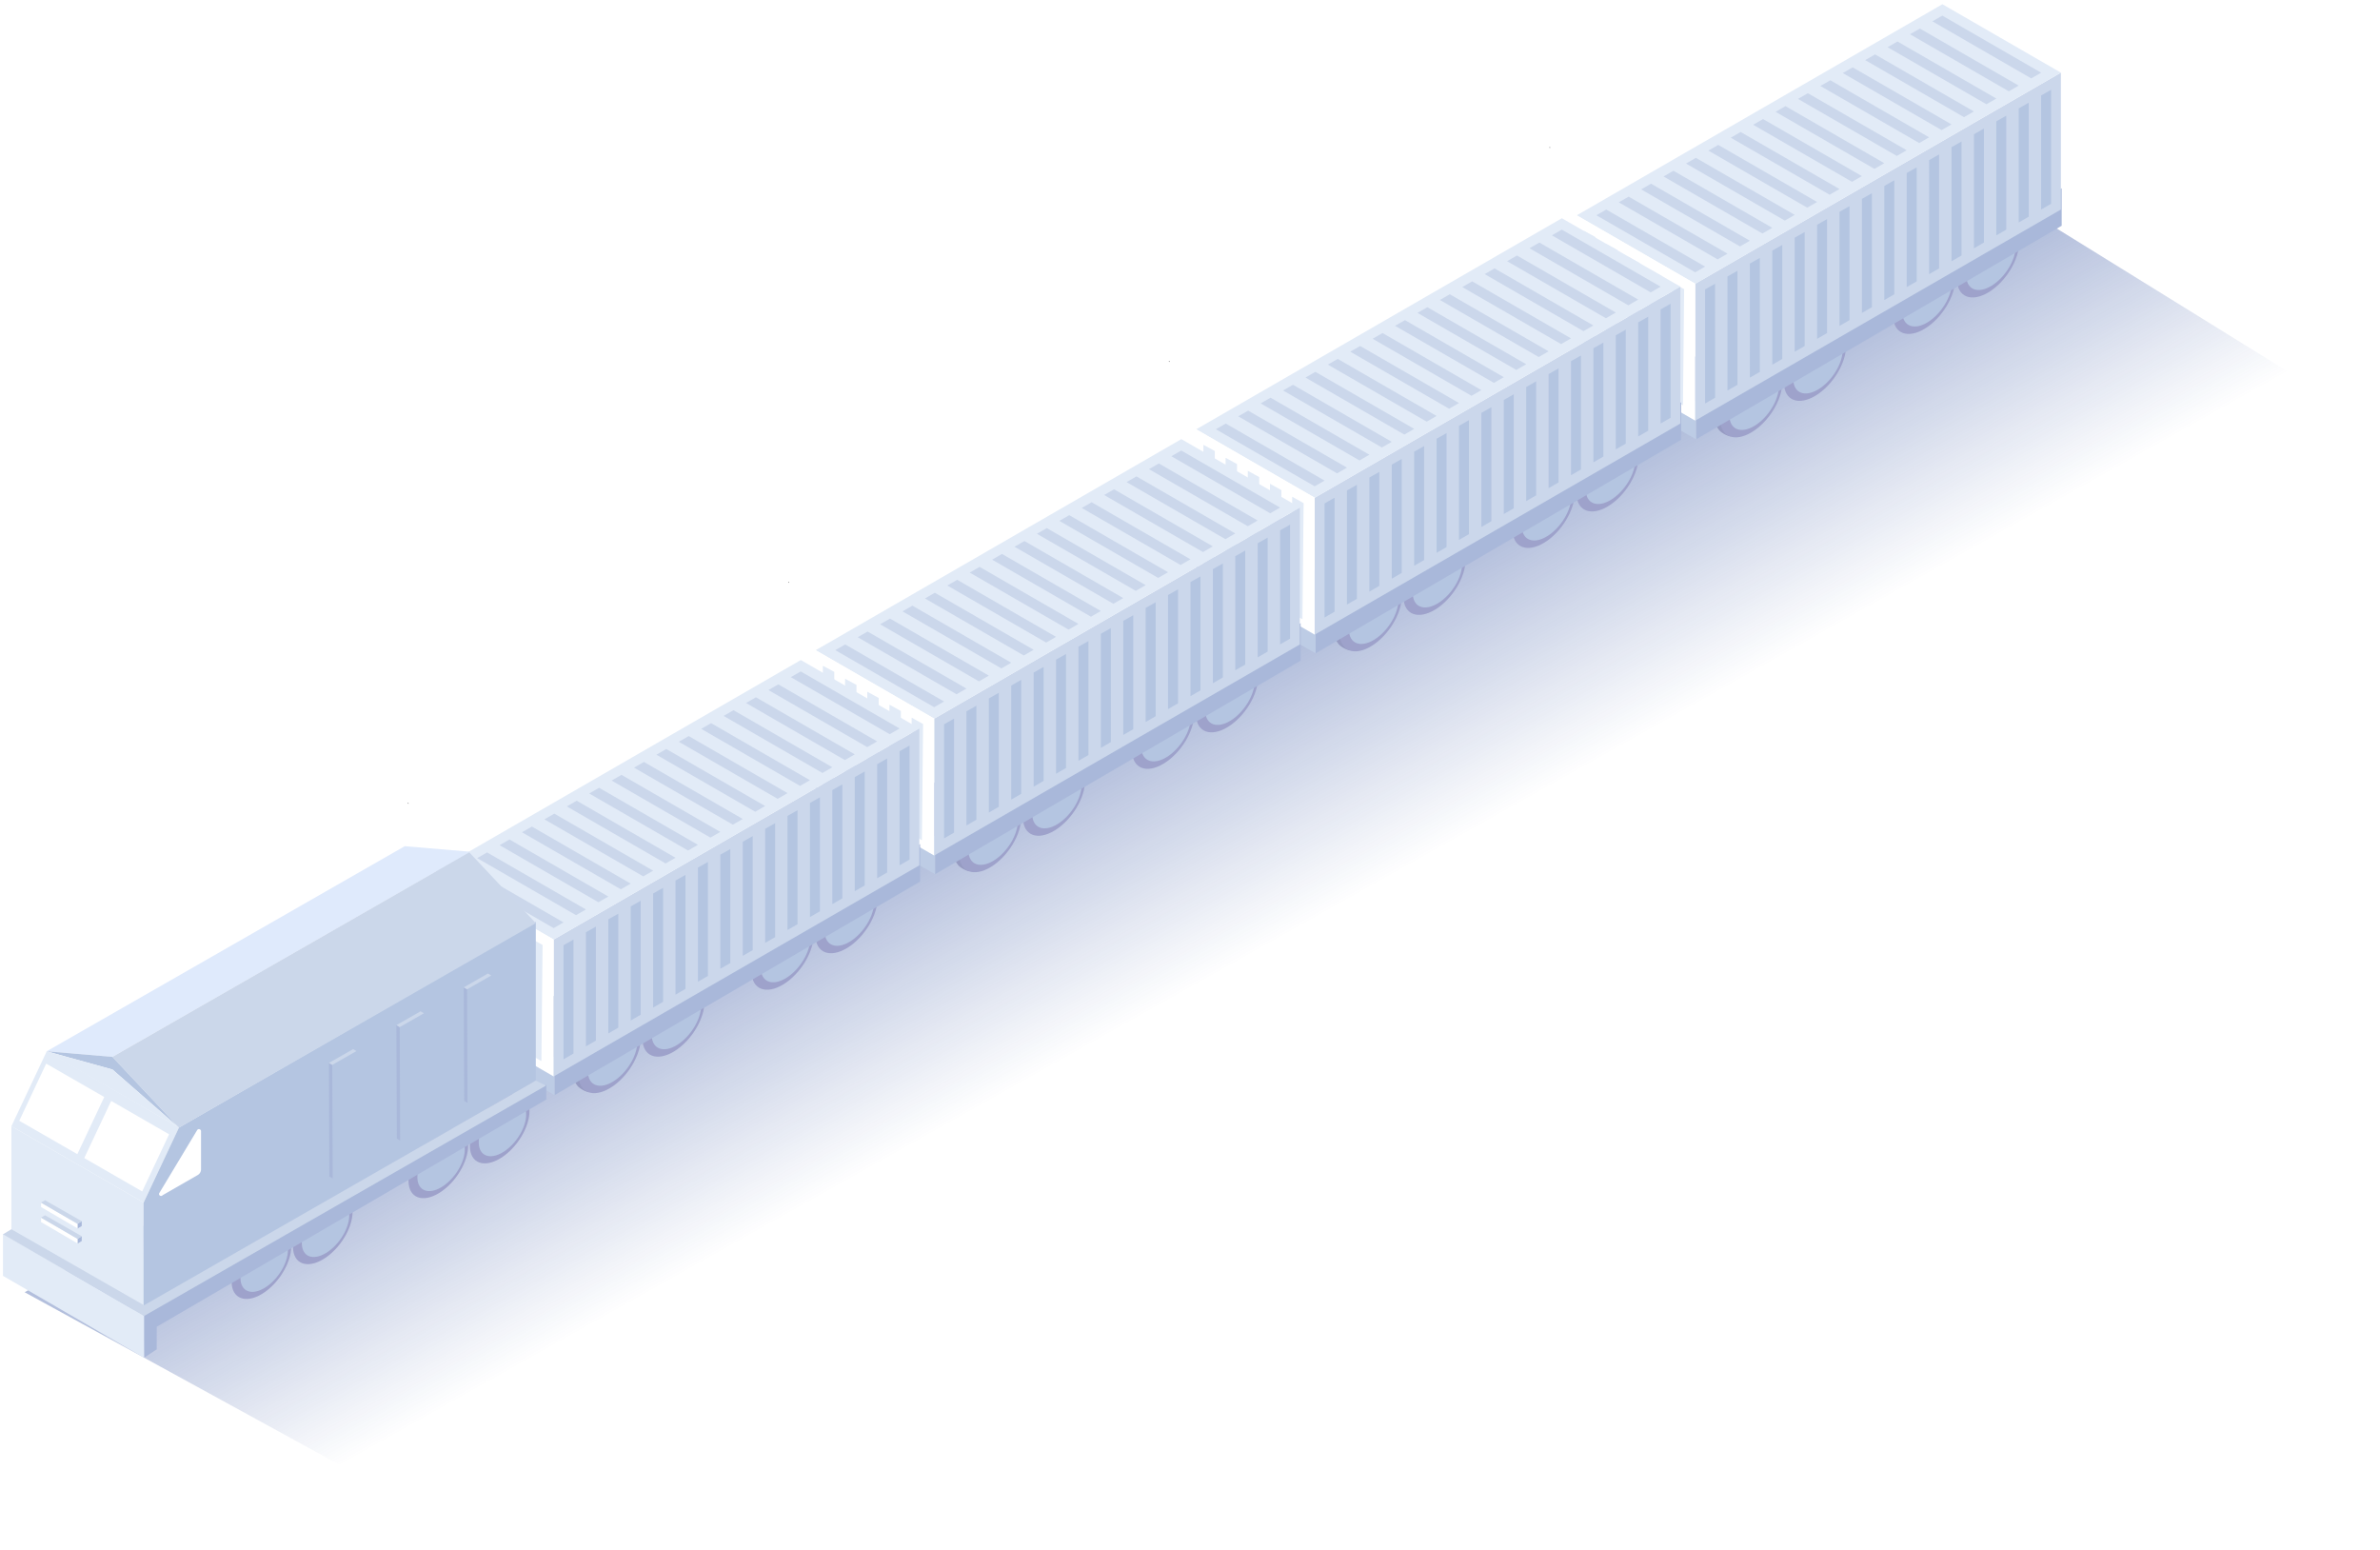 <svg width="344" height="224" fill="none" xmlns="http://www.w3.org/2000/svg"><g clip-path="url(#a)"><g style="mix-blend-mode:multiply" opacity=".4" filter="url(#b)"><path d="m288.136 27.366 53.262 32.97L65.958 220.95 3.563 186.76 288.136 27.366Z" fill="url(#c)"/></g><path d="M289.536 36.67c.114.898-.562 2.167-1.508 2.846-.947.679-1.809.488-1.922-.407-.113-.894.562-2.166 1.509-2.846.947-.678 1.828-.491 1.921.407Z" fill="#9EA2CB"/><path d="M289.079 36.995c.085.654-.404 1.585-1.104 2.077-.7.492-1.323.358-1.404-.297-.081-.654.405-1.585 1.105-2.077.699-.492 1.318-.358 1.403.297ZM279.845 42.268c.085.655-.405 1.586-1.104 2.078-.7.492-1.323.358-1.404-.297-.081-.654.404-1.585 1.104-2.077.7-.492 1.323-.362 1.404.296Z" fill="#B4C5E1"/><path d="M264.538 51.618c.114.899-.562 2.167-1.508 2.846-.947.679-1.809.488-1.922-.407-.113-.894.562-2.166 1.509-2.845.946-.68 1.804-.492 1.921.406Z" fill="#9EA2CB"/><path d="M264.075 51.943c.085.654-.404 1.585-1.104 2.077-.7.492-1.323.358-1.404-.296-.081-.655.405-1.586 1.105-2.078.7-.492 1.318-.374 1.403.297ZM254.841 57.217c.085.654-.405 1.585-1.104 2.077-.7.492-1.323.358-1.404-.297-.081-.654.405-1.585 1.104-2.077.7-.492 1.323-.362 1.404.297Z" fill="#B4C5E1"/><path d="M291.802 34.572c.295 2.326-1.46 5.627-3.92 7.367-2.459 1.74-4.692 1.268-4.983-1.057-.291-2.326 1.46-5.627 3.92-7.367 2.459-1.74 4.688-1.268 4.983 1.057Z" fill="#9EA2CB"/><path d="M291.314 35.215c.235 1.85-1.161 4.472-3.119 5.862-1.958 1.39-3.733 1.008-3.968-.841-.235-1.85 1.161-4.472 3.119-5.863 1.958-1.39 3.717-.987 3.968.842Z" fill="#B4C5E1"/><path d="M282.566 39.845c.295 2.325-1.46 5.626-3.92 7.366-2.459 1.74-4.692 1.269-4.983-1.057-.292-2.325 1.46-5.626 3.919-7.366 2.46-1.74 4.693-1.268 4.984 1.057Z" fill="#9EA2CB"/><path d="M282.078 40.487c.234 1.85-1.161 4.472-3.119 5.863-1.958 1.39-3.734 1.008-3.968-.842-.235-1.85 1.161-4.472 3.118-5.862 1.958-1.39 3.738-1.008 3.969.841Z" fill="#B4C5E1"/><path d="M266.79 49.52c.296 2.325-1.46 5.626-3.919 7.366-2.46 1.74-4.693 1.269-4.984-1.057-.291-2.325 1.46-5.626 3.92-7.366 2.459-1.74 4.696-1.256 4.983 1.057Z" fill="#9EA2CB"/><path d="M266.308 50.166c.235 1.85-1.161 4.472-3.119 5.863-1.958 1.39-3.733 1.008-3.968-.842-.235-1.85 1.161-4.472 3.119-5.862 1.958-1.39 3.734-1.012 3.968.841Z" fill="#B4C5E1"/><path d="M256.768 54.41a2.697 2.697 0 0 0-.494-1.308l.121-.191-1.047-.492h-.021c-.926-.305-2.196 0-3.535.927-2.459 1.74-4.215 5.04-3.92 7.366.05.531.262 1.034.607 1.44a.136.136 0 0 0 0 .028 3.46 3.46 0 0 0 1.618.894l.162-.264a5.172 5.172 0 0 0 2.593-1.045c2.455-1.728 4.231-5.029 3.916-7.354Z" fill="#969BC2"/><path d="M257.57 54.793c.295 2.325-1.461 5.627-3.92 7.367-2.459 1.74-4.692 1.268-4.984-1.057-.291-2.326 1.461-5.627 3.92-7.367 2.46-1.74 4.688-1.268 4.984 1.057Z" fill="#9EA2CB"/><path d="M257.084 55.44c.234 1.85-1.161 4.472-3.119 5.862-1.958 1.39-3.734 1.008-3.969-.841-.234-1.85 1.161-4.472 3.119-5.863 1.958-1.39 3.73-1.012 3.969.842Z" fill="#B4C5E1"/><path d="m297.994 32.625-52.842 30.864v-5.415l52.842-30.864v5.415Z" fill="#A9B8DA"/><path d="m245.154 58.029-17.24-9.561v5.182l17.24 9.843v-5.464Z" fill="#BDCCE5"/><path d="m223.922 21.32.118.065v-.135l-.118.07Z" fill="#2B2B2D"/><path d="M297.877 30.285 245.023 60.79V41.004l52.854-30.506v19.787Z" fill="#CBD7EB"/><path fill-rule="evenodd" clip-rule="evenodd" d="m296.463 12.975-1.441.818v16.489l1.441-.834V12.975Zm-4.68 2.685 1.444-.816v16.474l-1.444.833V15.66Zm-1.799 1.052-1.44.819v16.488l1.44-.83V16.711Zm-4.678 2.69 1.444-.82v16.474l-1.444.834V19.4Zm-1.794 1.05-1.441.816v16.488l1.441-.83V20.452Zm-4.683 2.687 1.443-.819v16.474l-1.443.833V23.14Zm-1.797 1.05-1.44.816v16.489l1.44-.83V24.19Zm-4.677 2.687 1.441-.819v16.477l-1.441.83V26.877Zm-1.796 1.051-1.441.816v16.491l1.441-.833V27.927Zm-4.682 2.686 1.443-.815V46.27l-1.443.83V30.614Zm-1.797 1.052-1.44.818v16.489l1.44-.834V31.665Zm-4.678 2.686 1.441-.816V50.01l-1.441.83V34.351Zm-1.798 1.051-1.44.819v16.488l1.44-.834V35.403Zm-4.678 2.686 1.44-.815v16.473l-1.44.834V38.088Zm-1.798 1.051-1.441.819v16.488l1.441-.83V39.139Zm-3.236 1.871-1.441.819v16.488l1.441-.834V41.01Z" fill="#B4C5E1"/><path d="M280.749.612 227.895 31.12l17.143 9.891 52.839-30.512L280.749.612Z" fill="#E2EBF7"/><path fill-rule="evenodd" clip-rule="evenodd" d="m280.734 2.259-1.429.824 14.286 8.246 1.429-.825-14.286-8.245Zm-4.665 2.691 1.429-.822 14.282 8.243-1.428.825-14.283-8.246Zm-1.811 1.046-1.428.825 14.285 8.245 1.429-.824-14.286-8.246Zm-4.665 2.692 1.428-.825 14.283 8.246-1.429.824-14.282-8.245Zm-1.811 1.046-1.429.824 14.286 8.243 1.428-.825-14.285-8.242Zm-4.665 2.69 1.428-.824 14.283 8.246-1.428.825-14.283-8.246Zm-1.813 1.047-1.428.822 14.285 8.245 1.429-.824-14.286-8.243Zm-4.665 2.691 1.429-.824 14.286 8.246-1.429.821-14.286-8.243Zm-1.811 1.044-1.429.824 14.286 8.246 1.428-.825-14.285-8.245Zm-4.665 2.694 1.428-.825 14.283 8.243-1.426.824-14.285-8.242Zm-1.811 1.043-1.428.824 14.285 8.246 1.429-.824-14.286-8.246Zm-4.663 2.694 1.429-.824 14.285 8.242-1.428.825-14.286-8.243Zm-1.811 1.043-1.431.825 14.286 8.243 1.428-.822-14.283-8.246Zm-4.668 2.692 1.428-.825 14.286 8.246-1.429.824-14.285-8.245Zm-1.81 1.046-1.426.824 14.283 8.243 1.429-.825-14.286-8.242Zm-3.236 1.867-1.429.825 14.286 8.246 1.428-.825-14.285-8.246Z" fill="#CBD7EB"/><path d="M227.879 50.896V31.11l17.142 9.895v19.787l-17.142-9.895Z" fill="#fff"/><path fill-rule="evenodd" clip-rule="evenodd" d="m228.937 33.362 1.65.894-.057 17.307-1.65-.894.057-17.307Zm4.86 2.776-1.65-.9-.084 17.173 1.65.906.084-17.179Zm1.561.977 1.65.905-.114 17.05-1.649-.916.113-17.039Zm4.855 2.79-1.65-.914-.14 16.907 1.649.926.141-16.919Zm3.209 1.883-1.65-.924-.17 16.776 1.65.938.17-16.79Z" fill="#E2EBF7"/><path d="M234.536 67.598c.114.898-.562 2.167-1.508 2.846-.947.678-1.809.487-1.922-.407-.113-.894.562-2.167 1.509-2.846.947-.679 1.828-.492 1.921.407Z" fill="#9EA2CB"/><path d="M234.079 67.922c.085.655-.404 1.586-1.104 2.078-.7.492-1.323.358-1.404-.297-.081-.654.405-1.585 1.105-2.077.699-.492 1.318-.358 1.403.296ZM224.845 73.196c.085.655-.405 1.586-1.104 2.078-.7.491-1.323.357-1.404-.297-.081-.655.404-1.586 1.104-2.078.7-.492 1.323-.361 1.404.297Z" fill="#B4C5E1"/><path d="M209.538 82.546c.114.898-.562 2.167-1.508 2.846-.947.679-1.809.488-1.922-.407-.113-.894.562-2.167 1.509-2.846.946-.678 1.804-.491 1.921.407Z" fill="#9EA2CB"/><path d="M209.075 82.87c.085.655-.404 1.586-1.104 2.078-.7.492-1.323.358-1.404-.297-.081-.654.405-1.585 1.105-2.077s1.318-.374 1.403.297ZM199.841 88.144c.085.655-.405 1.586-1.104 2.078-.7.492-1.323.358-1.404-.297-.081-.654.405-1.585 1.104-2.077.7-.492 1.323-.362 1.404.296Z" fill="#B4C5E1"/><path d="M236.802 65.5c.295 2.326-1.46 5.627-3.92 7.367-2.459 1.74-4.692 1.268-4.983-1.058-.291-2.325 1.46-5.626 3.92-7.366 2.459-1.74 4.688-1.268 4.983 1.057Z" fill="#9EA2CB"/><path d="M236.314 66.143c.235 1.85-1.161 4.472-3.119 5.862-1.958 1.39-3.733 1.008-3.968-.842-.235-1.85 1.161-4.472 3.119-5.862 1.958-1.39 3.717-.988 3.968.842Z" fill="#B4C5E1"/><path d="M227.566 70.773c.295 2.325-1.46 5.626-3.92 7.366-2.459 1.74-4.692 1.268-4.983-1.057-.292-2.325 1.46-5.626 3.919-7.366 2.46-1.74 4.693-1.269 4.984 1.057Z" fill="#9EA2CB"/><path d="M227.078 71.415c.234 1.85-1.161 4.472-3.119 5.862-1.958 1.39-3.734 1.009-3.968-.841-.235-1.85 1.161-4.472 3.118-5.862 1.958-1.39 3.738-1.008 3.969.841Z" fill="#B4C5E1"/><path d="M211.79 80.448c.296 2.325-1.46 5.626-3.919 7.366-2.46 1.74-4.693 1.269-4.984-1.057-.291-2.325 1.46-5.626 3.92-7.366 2.459-1.74 4.696-1.257 4.983 1.057Z" fill="#9EA2CB"/><path d="M211.308 81.094c.235 1.85-1.161 4.472-3.119 5.862-1.958 1.39-3.733 1.008-3.968-.841-.235-1.85 1.161-4.472 3.119-5.862 1.958-1.39 3.734-1.013 3.968.841Z" fill="#B4C5E1"/><path d="M201.768 85.339a2.697 2.697 0 0 0-.494-1.31l.121-.19-1.047-.492h-.021c-.926-.305-2.196 0-3.535.927-2.459 1.74-4.215 5.04-3.92 7.366.05.531.262 1.034.607 1.439a.135.135 0 0 0 0 .028 3.46 3.46 0 0 0 1.618.895l.162-.264a5.174 5.174 0 0 0 2.593-1.045c2.455-1.728 4.231-5.029 3.916-7.354Z" fill="#969BC2"/><path d="M202.57 85.72c.295 2.326-1.461 5.627-3.92 7.367-2.459 1.74-4.692 1.269-4.984-1.057-.291-2.325 1.461-5.626 3.92-7.366 2.46-1.74 4.688-1.269 4.984 1.057Z" fill="#9EA2CB"/><path d="M202.084 86.368c.234 1.85-1.161 4.471-3.119 5.862-1.958 1.39-3.734 1.008-3.969-.842-.234-1.85 1.161-4.472 3.119-5.862 1.958-1.39 3.73-1.012 3.969.842Z" fill="#B4C5E1"/><path d="m242.994 63.553-52.842 30.864v-5.415l52.842-30.864v5.415Z" fill="#A9B8DA"/><path d="m190.154 88.957-17.24-9.561v5.181l17.24 9.844v-5.464Z" fill="#BDCCE5"/><path d="m168.922 52.248.118.065v-.135l-.118.07Z" fill="#2B2B2D"/><path d="M242.877 61.212 190.023 91.72V71.932l52.854-30.506v19.786Z" fill="#CBD7EB"/><path fill-rule="evenodd" clip-rule="evenodd" d="m241.463 43.902-1.441.819v16.488l1.441-.833V43.902Zm-4.68 2.686 1.444-.816v16.474l-1.444.833V46.588Zm-1.799 1.052-1.44.818v16.489l1.44-.83V47.64Zm-4.678 2.689 1.444-.819v16.474l-1.444.834V50.328Zm-1.794 1.051-1.441.816v16.488l1.441-.83V51.38Zm-4.683 2.686 1.443-.818V69.72l-1.443.834V54.066Zm-1.797 1.051-1.44.816v16.489l1.44-.831V55.118Zm-4.677 2.687 1.441-.819v16.477l-1.441.83V57.804Zm-1.796 1.05-1.441.816v16.492l1.441-.834V58.855Zm-4.682 2.687 1.443-.816V77.2l-1.443.83V61.542Zm-1.797 1.051-1.44.819v16.488l1.44-.833V62.592Zm-4.678 2.687 1.441-.816v16.474l-1.441.83V65.279Zm-1.798 1.05-1.44.82v16.488l1.44-.834V66.33Zm-4.678 2.687 1.44-.816v16.474l-1.44.833V69.016Zm-1.798 1.051-1.441.819v16.488l1.441-.83V70.067Zm-3.236 1.87-1.441.82v16.488l1.441-.834V71.938Z" fill="#B4C5E1"/><path d="m225.749 31.54-52.854 30.506 17.143 9.892 52.839-30.512-17.128-9.886Z" fill="#E2EBF7"/><path fill-rule="evenodd" clip-rule="evenodd" d="m225.736 33.187-1.429.824 14.286 8.246 1.428-.825-14.285-8.245Zm-4.665 2.69 1.429-.82 14.282 8.242-1.428.825-14.283-8.246Zm-1.811 1.047-1.428.825 14.285 8.245 1.429-.824-14.286-8.246Zm-4.666 2.691 1.429-.824 14.283 8.245-1.429.825-14.283-8.246Zm-1.81 1.046-1.429.825 14.286 8.243 1.428-.825-14.285-8.243Zm-4.665 2.692 1.428-.825 14.283 8.246-1.428.824-14.283-8.245Zm-1.813 1.046-1.428.821 14.285 8.246 1.429-.825-14.286-8.242Zm-4.665 2.691 1.429-.825 14.285 8.246-1.428.822-14.286-8.243Zm-1.811 1.043-1.429.825 14.286 8.245 1.428-.824-14.285-8.246Zm-4.665 2.694 1.428-.824 14.283 8.243-1.426.824-14.285-8.242Zm-1.811 1.044-1.429.824 14.286 8.246 1.429-.825-14.286-8.245Zm-4.663 2.694 1.429-.825 14.285 8.243-1.428.825-14.286-8.243Zm-1.811 1.043-1.431.825 14.286 8.242 1.428-.821-14.283-8.246Zm-4.668 2.691 1.428-.824 14.286 8.245-1.429.825-14.285-8.246Zm-1.81 1.046-1.426.825 14.283 8.243 1.429-.825-14.286-8.243Zm-3.236 1.868-1.429.825 14.286 8.246 1.428-.825-14.285-8.246Z" fill="#CBD7EB"/><path d="M172.879 81.824V62.037l17.142 9.895v19.787l-17.142-9.895Z" fill="#fff"/><path fill-rule="evenodd" clip-rule="evenodd" d="m173.937 64.29 1.65.893-.057 17.307-1.65-.893.057-17.307Zm4.86 2.776-1.65-.9-.084 17.173 1.65.905.084-17.178Zm1.561.977 1.65.905-.114 17.05-1.649-.917.113-17.038Zm4.855 2.79-1.65-.914-.14 16.906 1.649.926.141-16.918Zm3.209 1.882-1.65-.923-.17 16.775 1.65.939.17-16.79Z" fill="#E2EBF7"/><path d="M179.536 99.524c.114.898-.562 2.166-1.508 2.845-.947.679-1.809.488-1.922-.406-.113-.895.562-2.167 1.509-2.846.947-.679 1.828-.492 1.921.407Z" fill="#9EA2CB"/><path d="M179.079 99.848c.085.655-.404 1.586-1.104 2.078-.7.492-1.323.357-1.404-.297-.081-.655.405-1.586 1.105-2.078.699-.491 1.318-.357 1.403.297ZM169.845 105.122c.085.654-.405 1.585-1.104 2.077-.7.492-1.323.358-1.404-.296-.081-.655.404-1.586 1.104-2.078.7-.492 1.323-.362 1.404.297Z" fill="#B4C5E1"/><path d="M154.538 114.472c.114.898-.562 2.167-1.508 2.846-.947.678-1.809.487-1.922-.407-.113-.894.562-2.167 1.509-2.846.946-.679 1.804-.492 1.921.407Z" fill="#9EA2CB"/><path d="M154.075 114.796c.085.655-.404 1.586-1.104 2.078-.7.492-1.323.358-1.404-.297-.081-.654.405-1.585 1.105-2.077s1.318-.374 1.403.296ZM144.841 120.07c.085.655-.405 1.586-1.104 2.078-.7.491-1.323.357-1.404-.297-.081-.655.405-1.586 1.104-2.078.7-.491 1.323-.361 1.404.297Z" fill="#B4C5E1"/><path d="M181.802 97.426c.295 2.325-1.46 5.626-3.92 7.366-2.459 1.74-4.692 1.269-4.983-1.057-.291-2.325 1.46-5.626 3.92-7.366 2.459-1.74 4.688-1.269 4.983 1.057Z" fill="#9EA2CB"/><path d="M181.314 98.068c.235 1.85-1.161 4.472-3.119 5.863-1.958 1.39-3.733 1.008-3.968-.842-.235-1.85 1.161-4.472 3.119-5.862 1.958-1.39 3.717-.988 3.968.841Z" fill="#B4C5E1"/><path d="M172.566 102.698c.295 2.326-1.46 5.627-3.92 7.367-2.459 1.74-4.692 1.268-4.983-1.057-.292-2.326 1.46-5.627 3.919-7.367 2.46-1.74 4.693-1.268 4.984 1.057Z" fill="#9EA2CB"/><path d="M172.078 103.341c.234 1.85-1.161 4.472-3.119 5.862-1.958 1.391-3.734 1.008-3.968-.841-.235-1.85 1.161-4.472 3.118-5.863 1.958-1.39 3.738-1.008 3.969.842Z" fill="#B4C5E1"/><path d="M156.79 112.374c.296 2.325-1.46 5.626-3.919 7.366-2.46 1.74-4.693 1.268-4.984-1.057-.291-2.325 1.46-5.627 3.92-7.366 2.459-1.74 4.696-1.257 4.983 1.057Z" fill="#9EA2CB"/><path d="M156.308 113.02c.235 1.85-1.161 4.472-3.119 5.862-1.958 1.39-3.733 1.008-3.968-.841-.235-1.85 1.161-4.472 3.119-5.863 1.958-1.39 3.734-1.012 3.968.842Z" fill="#B4C5E1"/><path d="M146.768 117.264a2.7 2.7 0 0 0-.494-1.309l.121-.191-1.047-.492h-.021c-.926-.305-2.196 0-3.535.927-2.459 1.74-4.215 5.041-3.92 7.367.05.531.262 1.033.607 1.439a.131.131 0 0 0 0 .028c.449.44 1.008.749 1.618.895l.162-.265a5.169 5.169 0 0 0 2.593-1.044c2.455-1.728 4.231-5.029 3.916-7.355Z" fill="#969BC2"/><path d="M147.57 117.647c.295 2.325-1.461 5.626-3.92 7.366-2.459 1.74-4.692 1.268-4.984-1.057-.291-2.325 1.461-5.626 3.92-7.366 2.46-1.74 4.688-1.269 4.984 1.057Z" fill="#9EA2CB"/><path d="M147.084 118.293c.234 1.85-1.161 4.472-3.119 5.863-1.958 1.39-3.734 1.008-3.969-.842-.234-1.85 1.161-4.472 3.119-5.862 1.958-1.391 3.73-1.012 3.969.841Z" fill="#B4C5E1"/><path d="m187.994 95.478-52.842 30.865v-5.416l52.842-30.864v5.415Z" fill="#A9B8DA"/><path d="m135.154 120.882-17.24-9.561v5.182l17.24 9.843v-5.464Z" fill="#BDCCE5"/><path d="m113.922 84.173.118.066v-.136l-.118.07Z" fill="#2B2B2D"/><path d="m187.877 93.138-52.854 30.507v-19.787l52.854-30.506v19.786Z" fill="#CBD7EB"/><path fill-rule="evenodd" clip-rule="evenodd" d="m186.463 75.828-1.441.819v16.488l1.441-.833V75.828Zm-4.68 2.685 1.444-.815V94.17l-1.444.834V78.513Zm-1.799 1.052-1.44.82v16.488l1.44-.83V79.564Zm-4.678 2.69 1.444-.819V97.91l-1.444.833V82.255Zm-1.794 1.05-1.441.816v16.489l1.441-.83V83.305Zm-4.683 2.687 1.443-.818v16.473l-1.443.834V85.992Zm-1.797 1.051-1.44.816v16.488l1.44-.83V87.043Zm-4.677 2.687 1.441-.819v16.477l-1.441.83V89.73Zm-1.796 1.05-1.441.816v16.492l1.441-.834V90.781Zm-4.682 2.687 1.443-.816v16.474l-1.443.83V93.467Zm-1.797 1.051-1.44.819v16.488l1.44-.833V94.518Zm-4.678 2.686 1.441-.815v16.473l-1.441.831V97.204Zm-1.798 1.052-1.44.818v16.489l1.44-.834V98.255Zm-4.678 2.686 1.44-.816V116.6l-1.44.833v-16.491Zm-1.798 1.051-1.441.818V119.3l1.441-.831v-16.476Zm-3.236 1.871-1.441.818v16.489l1.441-.834v-16.473Z" fill="#B4C5E1"/><path d="m170.749 63.466-52.854 30.506 17.143 9.892 52.839-30.512-17.128-9.886Z" fill="#E2EBF7"/><path fill-rule="evenodd" clip-rule="evenodd" d="m170.734 65.112-1.429.825 14.286 8.246 1.429-.825-14.286-8.246Zm-4.665 2.692 1.429-.822 14.282 8.243-1.428.824-14.283-8.245Zm-1.811 1.046-1.428.824 14.285 8.246 1.429-.825-14.286-8.245Zm-4.665 2.691 1.428-.825 14.283 8.246-1.429.825-14.282-8.246Zm-1.811 1.046-1.429.825 14.286 8.242 1.428-.824-14.285-8.243Zm-4.665 2.691 1.428-.824 14.283 8.246-1.428.824-14.283-8.246Zm-1.813 1.046-1.428.822 14.285 8.246 1.429-.825-14.286-8.242Zm-4.665 2.692 1.429-.825 14.286 8.246-1.429.822-14.286-8.243Zm-1.811 1.043-1.429.825 14.286 8.245 1.428-.824-14.285-8.246Zm-4.665 2.694 1.428-.824 14.283 8.242-1.426.825-14.285-8.243Zm-1.811 1.043-1.428.825 14.285 8.246 1.429-.825-14.286-8.246Zm-4.663 2.695 1.429-.825 14.285 8.243-1.428.824-14.286-8.242Zm-1.811 1.043-1.431.824 14.286 8.243 1.428-.822-14.283-8.245Zm-4.668 2.691 1.428-.824 14.286 8.245-1.429.825-14.285-8.246Zm-1.81 1.046-1.426.825 14.283 8.243 1.429-.825-14.286-8.243Zm-3.236 1.868-1.429.825 14.286 8.245 1.428-.824-14.285-8.246Z" fill="#CBD7EB"/><path d="M117.879 113.75V93.963l17.142 9.895v19.787l-17.142-9.895Z" fill="#fff"/><path fill-rule="evenodd" clip-rule="evenodd" d="m118.937 96.216 1.65.893-.057 17.307-1.65-.893.057-17.307Zm4.86 2.776-1.65-.9-.084 17.173 1.65.905.084-17.178Zm1.561.977 1.65.905-.114 17.05-1.649-.917.113-17.038Zm4.855 2.79-1.65-.915-.14 16.907 1.649.926.141-16.918Zm3.209 1.882-1.65-.923-.17 16.775 1.65.938.17-16.79Z" fill="#E2EBF7"/><path d="M124.536 131.449c.114.899-.562 2.167-1.508 2.846-.947.679-1.809.488-1.922-.406-.113-.895.562-2.167 1.509-2.846.947-.679 1.828-.492 1.921.406Z" fill="#9EA2CB"/><path d="M124.079 131.774c.085.655-.404 1.586-1.104 2.077-.7.492-1.323.358-1.404-.296-.081-.655.405-1.586 1.105-2.078.699-.492 1.318-.357 1.403.297ZM114.845 137.048c.085.654-.405 1.585-1.104 2.077-.7.492-1.323.358-1.404-.297-.081-.654.404-1.585 1.104-2.077.7-.492 1.323-.362 1.404.297Z" fill="#B4C5E1"/><path d="M99.538 146.398c.114.898-.562 2.166-1.508 2.845-.947.679-1.809.488-1.922-.406-.113-.895.562-2.167 1.509-2.846.947-.679 1.804-.492 1.921.407Z" fill="#9EA2CB"/><path d="M99.075 146.722c.085.655-.404 1.586-1.104 2.078-.7.492-1.323.357-1.404-.297-.08-.655.405-1.586 1.105-2.078.7-.491 1.318-.374 1.403.297ZM89.841 151.996c.085.654-.404 1.585-1.104 2.077-.7.492-1.323.358-1.404-.296-.08-.655.404-1.586 1.104-2.078.7-.492 1.323-.362 1.404.297Z" fill="#B4C5E1"/><path d="M126.802 129.352c.295 2.325-1.46 5.626-3.92 7.366-2.459 1.74-4.692 1.268-4.983-1.057-.291-2.325 1.46-5.626 3.92-7.366 2.459-1.74 4.688-1.269 4.983 1.057Z" fill="#9EA2CB"/><path d="M126.314 129.994c.235 1.85-1.161 4.472-3.119 5.862-1.958 1.391-3.733 1.009-3.968-.841-.235-1.85 1.161-4.472 3.119-5.862 1.958-1.391 3.717-.988 3.968.841Z" fill="#B4C5E1"/><path d="M117.566 134.624c.295 2.326-1.46 5.627-3.92 7.367-2.459 1.74-4.692 1.268-4.983-1.057-.292-2.326 1.46-5.627 3.919-7.367 2.46-1.74 4.693-1.268 4.984 1.057Z" fill="#9EA2CB"/><path d="M117.078 135.267c.234 1.849-1.161 4.472-3.119 5.862-1.958 1.39-3.734 1.008-3.968-.842-.235-1.849 1.161-4.471 3.118-5.862 1.958-1.39 3.738-1.008 3.969.842Z" fill="#B4C5E1"/><path d="M101.79 144.299c.296 2.326-1.46 5.627-3.92 7.367-2.459 1.74-4.692 1.268-4.983-1.057-.291-2.326 1.46-5.627 3.92-7.367 2.46-1.74 4.696-1.256 4.983 1.057Z" fill="#9EA2CB"/><path d="M101.308 144.946c.235 1.849-1.161 4.472-3.119 5.862-1.957 1.39-3.733 1.008-3.968-.842-.235-1.849 1.161-4.471 3.119-5.862 1.958-1.39 3.734-1.012 3.968.842Z" fill="#B4C5E1"/><path d="M91.767 149.19a2.691 2.691 0 0 0-.493-1.309l.121-.191-1.047-.492h-.02c-.927-.305-2.197 0-3.536.927-2.46 1.74-4.215 5.041-3.92 7.366.05.532.262 1.034.607 1.44v.028c.449.44 1.008.749 1.618.894l.162-.264a5.17 5.17 0 0 0 2.593-1.045c2.455-1.727 4.231-5.028 3.915-7.354Z" fill="#969BC2"/><path d="M92.57 149.572c.295 2.326-1.46 5.627-3.92 7.367-2.46 1.74-4.692 1.268-4.984-1.057-.29-2.326 1.46-5.627 3.92-7.367 2.46-1.74 4.688-1.268 4.984 1.057Z" fill="#9EA2CB"/><path d="M92.084 150.219c.234 1.85-1.161 4.472-3.12 5.862-1.957 1.391-3.733 1.009-3.968-.841-.234-1.85 1.161-4.472 3.12-5.862 1.957-1.391 3.729-1.013 3.968.841Z" fill="#B4C5E1"/><path d="m132.994 127.404-52.842 30.864v-5.415l52.842-30.864v5.415Z" fill="#A9B8DA"/><path d="m80.154 152.808-17.24-9.561v5.182l17.24 9.843v-5.464Z" fill="#BDCCE5"/><path d="m58.922 116.099.118.066v-.136l-.118.07Z" fill="#2B2B2D"/><path d="M132.877 125.064 80.023 155.57v-19.786l52.854-30.507v19.787Z" fill="#CBD7EB"/><path fill-rule="evenodd" clip-rule="evenodd" d="m131.463 107.754-1.441.819v16.488l1.441-.834v-16.473Zm-4.68 2.685 1.444-.815v16.473l-1.444.834v-16.492Zm-1.799 1.052-1.44.819v16.488l1.44-.83v-16.477Zm-4.678 2.69 1.444-.819v16.473l-1.444.834v-16.488Zm-1.794 1.051-1.441.815v16.489l1.441-.831v-16.473Zm-4.683 2.686 1.443-.819v16.474l-1.443.833v-16.488Zm-1.797 1.051-1.44.816v16.488l1.44-.83v-16.474Zm-4.677 2.686 1.441-.818v16.476l-1.441.831v-16.489Zm-1.796 1.051-1.441.816v16.492l1.441-.834v-16.474Zm-4.682 2.687 1.443-.816v16.474l-1.443.83v-16.488Zm-1.797 1.051-1.44.818v16.489l1.44-.834v-16.473Zm-4.678 2.686 1.44-.815v16.473l-1.44.831V129.13Zm-1.797 1.051-1.441.819v16.488l1.44-.833v-16.474Zm-4.68 2.687 1.441-.816v16.473l-1.44.834v-16.491Zm-1.797 1.051-1.44.818v16.489l1.44-.831v-16.476Zm-3.236 1.87-1.44.819v16.488l1.44-.833v-16.474Z" fill="#B4C5E1"/><path d="m115.749 95.392-52.854 30.506 17.143 9.892 52.839-30.512-17.128-9.886Z" fill="#E2EBF7"/><path fill-rule="evenodd" clip-rule="evenodd" d="m115.734 97.038-1.429.825 14.286 8.245 1.429-.824-14.286-8.246Zm-4.665 2.691 1.429-.821 14.282 8.243-1.428.824-14.283-8.246Zm-1.811 1.046-1.428.825 14.285 8.246 1.429-.825-14.286-8.246Zm-4.665 2.692 1.428-.825 14.283 8.246-1.429.825-14.282-8.246Zm-1.811 1.046-1.429.824 14.286 8.243 1.428-.824-14.285-8.243Zm-4.665 2.691 1.428-.824 14.283 8.245-1.428.825-14.283-8.246Zm-1.813 1.046-1.428.822 14.285 8.246 1.429-.825-14.286-8.243Zm-4.665 2.692 1.429-.825 14.286 8.246-1.429.821-14.286-8.242Zm-1.811 1.043-1.429.824 14.286 8.246 1.428-.824-14.285-8.246Zm-4.665 2.694 1.428-.825 14.283 8.243-1.425.825-14.286-8.243Zm-1.81 1.043-1.43.825 14.286 8.245 1.429-.824-14.286-8.246Zm-4.664 2.694 1.429-.824 14.285 8.243-1.428.824-14.286-8.243Zm-1.81 1.044-1.432.824 14.286 8.243 1.428-.822-14.282-8.245Zm-4.67 2.691 1.43-.825 14.285 8.246-1.429.825-14.285-8.246Zm-1.81 1.046-1.425.825 14.283 8.242 1.429-.824-14.286-8.243Zm-3.235 1.868-1.429.824 14.286 8.246 1.428-.825-14.285-8.245Z" fill="#CBD7EB"/><path d="M62.879 145.675v-19.786l17.143 9.895v19.786l-17.143-9.895Z" fill="#fff"/><path fill-rule="evenodd" clip-rule="evenodd" d="m63.937 128.142 1.65.893-.057 17.307-1.65-.893.057-17.307Zm4.86 2.775-1.65-.899-.084 17.173 1.65.905.084-17.179Zm1.561.978 1.65.905-.114 17.05-1.65-.917.114-17.038Zm4.855 2.789-1.65-.914-.14 16.907 1.65.926.14-16.919Zm3.209 1.883-1.65-.923-.17 16.775 1.65.938.17-16.79Z" fill="#E2EBF7"/><path d="M50.928 174.657c.284 2.223-1.402 5.378-3.764 7.042-2.362 1.663-4.506 1.212-4.786-1.011-.28-2.223 1.403-5.378 3.764-7.042 2.362-1.663 4.503-1.224 4.786 1.011Z" fill="#9EA2CB"/><path d="M50.456 175.263c.225 1.768-1.115 4.275-2.995 5.604-1.88 1.329-3.586.964-3.811-.804-.226-1.769 1.115-4.275 2.995-5.604 1.88-1.329 3.586-.968 3.81.804Z" fill="#B4C5E1"/><path d="M42.055 179.686c.284 2.222-1.402 5.378-3.764 7.041-2.362 1.664-4.506 1.213-4.786-1.01-.28-2.223 1.402-5.379 3.764-7.042 2.362-1.663 4.507-1.212 4.786 1.011Z" fill="#9EA2CB"/><path d="M41.587 180.304c.225 1.768-1.115 4.275-2.995 5.604-1.88 1.329-3.586.963-3.811-.805-.226-1.768 1.114-4.275 2.995-5.604 1.88-1.329 3.585-.956 3.81.805Z" fill="#B4C5E1"/><path d="M76.499 160.092c.283 2.223-1.403 5.379-3.765 7.042-2.361 1.663-4.506 1.213-4.786-1.01-.28-2.223 1.403-5.379 3.765-7.042 2.362-1.663 4.502-1.224 4.786 1.01Z" fill="#9EA2CB"/><path d="M76.026 160.699c.225 1.768-1.115 4.275-2.995 5.604-1.88 1.329-3.586.963-3.811-.805-.225-1.768 1.115-4.275 2.995-5.604 1.88-1.329 3.586-.967 3.811.805Z" fill="#B4C5E1"/><path d="M67.626 165.121c.283 2.223-1.403 5.379-3.765 7.042-2.362 1.663-4.506 1.212-4.786-1.011-.28-2.222 1.403-5.378 3.765-7.041 2.362-1.664 4.506-1.213 4.786 1.01Z" fill="#9EA2CB"/><path d="M67.157 165.739c.225 1.769-1.115 4.275-2.995 5.604-1.88 1.329-3.586.964-3.811-.804-.225-1.768 1.115-4.275 2.995-5.604 1.88-1.329 3.586-.956 3.811.804Z" fill="#B4C5E1"/><path d="m20.705 190.179.118 6.047 1.826-1.214v-3.258l56.313-32.85v-2.124l-58.257 33.399Z" fill="#A9B8DA"/><path d="M20.797 188.813 1.65 177.841v-15.079l19.103 11.037.044 15.014Z" fill="#E2EBF7"/><path d="M20.753 173.8 1.65 162.762l5.115-10.842 19.103 11.038-5.115 10.842Z" fill="#E2EBF7"/><path d="m12.18 167.368 3.89-8.257 8.371 4.824-3.89 8.256-8.371-4.823ZM2.785 161.979l3.89-8.256 8.394 4.823-3.89 8.257-8.394-4.824Z" fill="#fff"/><path d="M77.443 156.174v-22.945l-51.576 29.728-5.115 10.864v15.014l4.641-2.665v.043l52.05-30.039Z" fill="#B4C5E1"/><path d="M6.742 151.941 58.5 122.296l9.507.804-51.757 29.645-9.508-.804Z" fill="#DFEAFC"/><path d="m16.252 152.745 51.577-29.562 9.617 10.233-51.577 29.563-9.617-10.234Z" fill="#CBD7EA"/><path d="m16.25 152.744 9.617 10.234-9.617-8.409-9.508-2.629 9.508.804Z" fill="#B4C5E1"/><path d="M25.865 162.979 6.72 151.984l.196.022.197.044 9.136 2.52 9.617 8.409Z" fill="#E2EBF7"/><path d="m23.506 172.735 5.071-2.912a.953.953 0 0 0 .48-.825v-5.541a.302.302 0 0 0-.22-.259.303.303 0 0 0-.325.107l-5.465 9.082a.286.286 0 0 0 .055.402.291.291 0 0 0 .404-.054Z" fill="#fff"/><path d="m67.576 159.384-.481-.282-.066-16.405.481.283.066 16.404Z" fill="#A9B8DA"/><path d="m67.51 142.98-.48-.283 3.496-1.999.481.283-3.497 1.999Z" fill="#CBD7EA"/><path d="m57.84 164.846-.482-.282-.065-16.405.48.283.066 16.404Z" fill="#A9B8DA"/><path d="m57.774 148.442-.481-.283 3.497-1.999.48.283-3.496 1.999Z" fill="#CBD7EA"/><path d="m48.09 170.308-.482-.283-.065-16.404.48.283.066 16.404Z" fill="#A9B8DA"/><path d="m48.024 153.903-.481-.282 3.497-1.999.48.283-3.496 1.998Z" fill="#CBD7EA"/><path d="M11.815 179.358v-.688l-.603.351v.703l.603-.366Z" fill="#A9B8DA"/><path d="M5.937 176.621v-.644l5.258 3.045v.673l-5.258-3.074Z" fill="#fff"/><path d="m11.828 178.67-5.316-3.03-.603.336 5.302 3.075.617-.381Z" fill="#CBD7EA"/><path d="M11.815 177.187v-.688l-.603.351v.703l.603-.366Z" fill="#A9B8DA"/><path d="M5.937 174.45v-.644l5.258 3.045v.673l-5.258-3.074Z" fill="#fff"/><path d="m11.828 176.499-5.316-3.03-.603.336 5.302 3.075.617-.381Z" fill="#CBD7EA"/><path d="m19.302 190.961 1.218.739v-1.715l-1.218-.739v1.715Z" fill="#E2EBF7"/><path d="M20.826 196.225.432 184.392v-6.069l20.394 11.834v6.068Z" fill="#E2EBF7"/><path d="m.43 178.385 1.211-.728 19.185 10.982 56.617-32.466 1.465.728-58.082 33.289L.43 178.385Z" fill="#CBD7EA"/></g><defs><linearGradient id="c" x1="105.828" y1="180.121" x2="88.398" y2="149.077" gradientUnits="userSpaceOnUse"><stop stop-color="#0E3390" stop-opacity="0"/><stop offset="1" stop-color="#0E3390" stop-opacity=".79"/></linearGradient><clipPath id="a"><path fill="#fff" transform="translate(.43)" d="M0 0h343v223.48H0z"/></clipPath><filter id="b" x="1.564" y="25.366" width="341.834" height="197.585" filterUnits="userSpaceOnUse" color-interpolation-filters="sRGB"><feFlood flood-opacity="0" result="BackgroundImageFix"/><feBlend in="SourceGraphic" in2="BackgroundImageFix" result="shape"/><feGaussianBlur stdDeviation="1" result="effect1_foregroundBlur_3245_153901"/></filter></defs></svg>